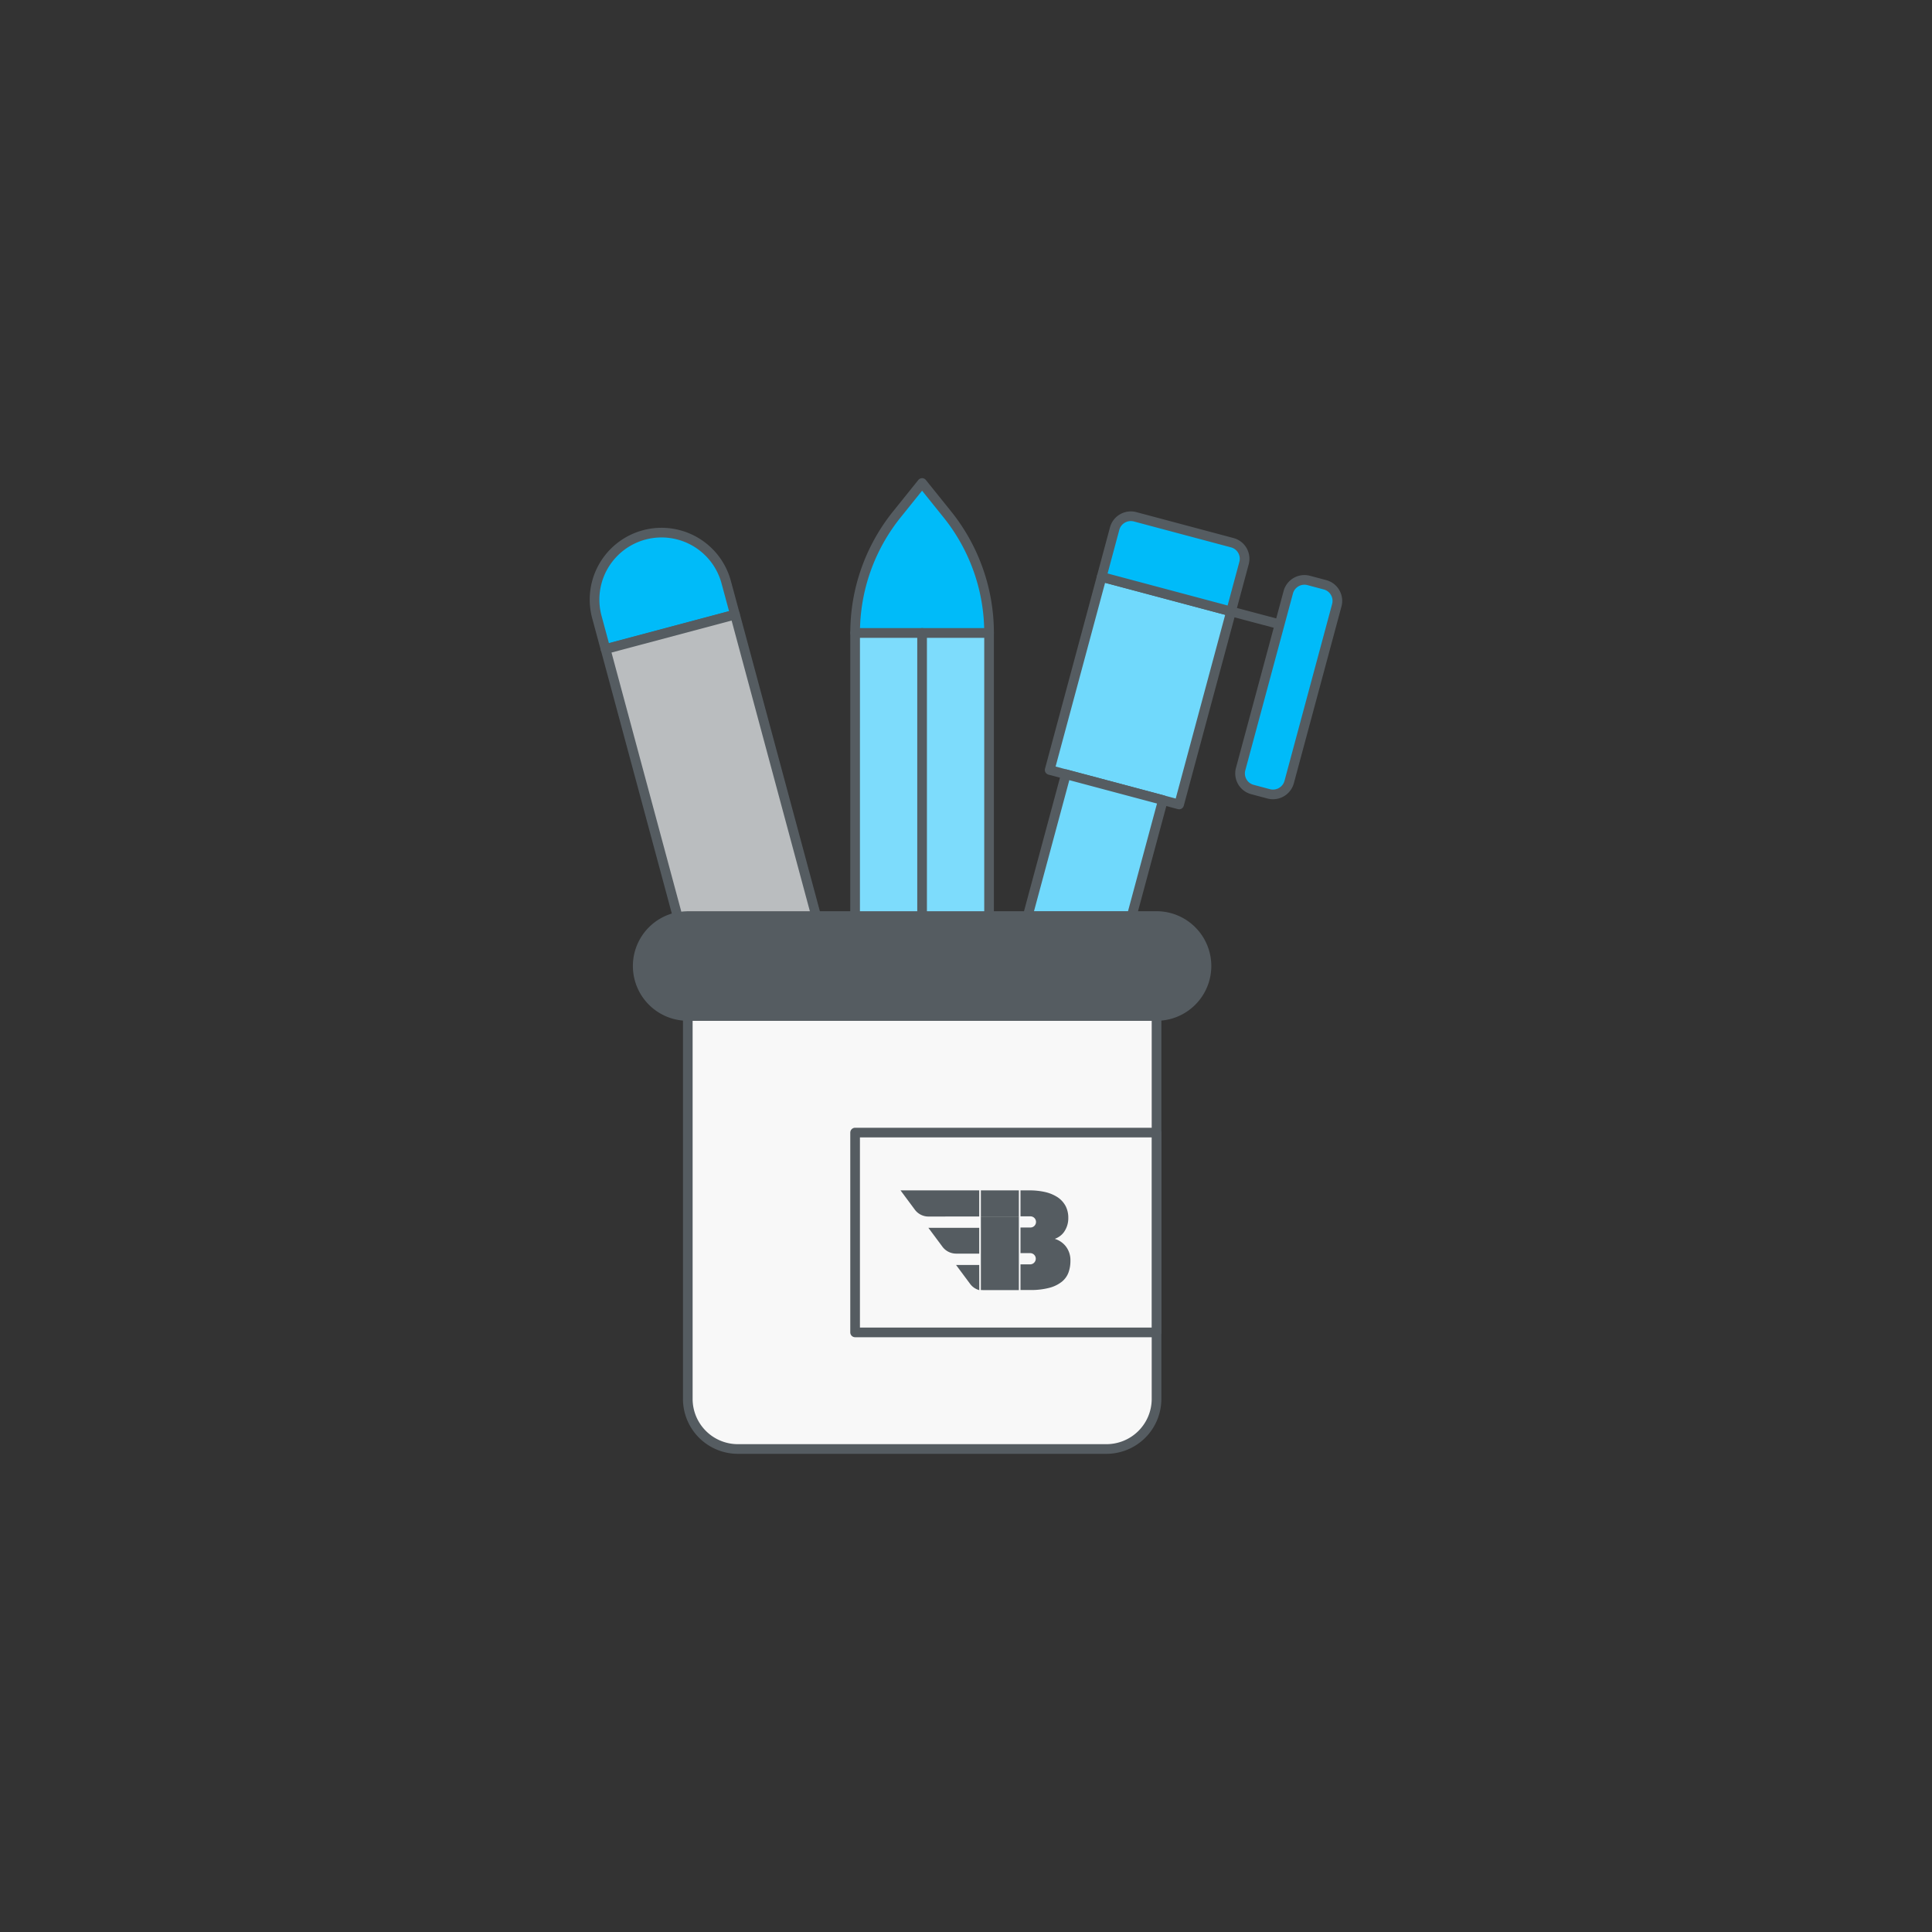 <svg id="Layer_1" data-name="Layer 1" xmlns="http://www.w3.org/2000/svg" viewBox="0 0 100 100"><rect x="0" y="0" width="100" height="100" fill="#333333" stroke="none"/><defs><style>.cls-1{fill:#f8f8f8;}.cls-2{fill:none;}.cls-2,.cls-3,.cls-5,.cls-6{stroke:#555c61;stroke-linecap:round;stroke-linejoin:round;stroke-width:0.5px;}.cls-3,.cls-9{fill:#555c61;}.cls-3,.cls-5,.cls-6{fill-rule:evenodd;}.cls-4{fill:#7ddcfc;}.cls-5{fill:#00bbf9;}.cls-6,.cls-8{fill:#70d9fc;}.cls-7{fill:#babdbf;}</style></defs><path class="cls-1" d="M57.26,75H38.2a2.593,2.593,0,0,1-2.6-2.586V52.586H59.862V72.414A2.593,2.593,0,0,1,57.262,75"/><path class="cls-2" d="M57.26,75H38.2a2.593,2.593,0,0,1-2.6-2.586V52.586H59.862V72.414A2.593,2.593,0,0,1,57.262,75Z"/><path class="cls-3" d="M59.861,52.586H35.594a2.586,2.586,0,1,1,0-5.172H59.861a2.586,2.586,0,1,1,0,5.172Z"/><path class="cls-4" d="M44.26,47.414h6.934V32.759H44.261Z"/><path class="cls-2" d="M44.26,47.414h6.934V32.759H44.261Z"/><path class="cls-5" d="M47.727,25l-1.3,1.618a9.787,9.787,0,0,0-2.166,6.141h6.933a9.79,9.79,0,0,0-2.166-6.141Z"/><path class="cls-2" d="M47.727,32.759V47.414"/><path class="cls-6" d="M61.031,41.639l-6.7-1.786,2.691-9.992,6.7,1.785Z"/><path class="cls-2" d="M63.722,31.647l2.512.668"/><path class="cls-5" d="M65.665,41.089l-.837-.223a.862.862,0,0,1-.614-1.053v0l2.467-9.159a.867.867,0,0,1,1.062-.609l.837.223a.862.862,0,0,1,.614,1.053v0l-2.467,9.16A.869.869,0,0,1,65.665,41.089Zm-1.943-9.442-6.7-1.787.672-2.5a.867.867,0,0,1,1.062-.61l5.022,1.339a.861.861,0,0,1,.614,1.051v0l-.673,2.5Zm-25.681.161-6.7,1.786-.45-1.666a3.465,3.465,0,0,1,6.7-1.785Z"/><path class="cls-7" d="M35.594,47.414h6.651l-4.2-15.6-6.7,1.785,3.737,13.872a2.6,2.6,0,0,1,.513-.053"/><path class="cls-2" d="M35.594,47.414h6.651l-4.2-15.6-6.7,1.785,3.737,13.872a2.6,2.6,0,0,1,.513-.053Z"/><path class="cls-8" d="M58.577,47.414l1.616-6-5.022-1.339-1.977,7.337Z"/><path class="cls-2" d="M58.577,47.414l1.616-6-5.022-1.339-1.977,7.337Z"/><path class="cls-1" d="M44.394,68.845h15.6V58.5h-15.6Z"/><path class="cls-2" d="M44.26,68.965h15.6V58.622H44.26Z"/><path class="cls-9" d="M50.685,64.887V63.552H48.053l.729.98a.885.885,0,0,0,.709.355Z"/><path class="cls-9" d="M50.685,65.474h-1.2l.728.98a.872.872,0,0,0,.475.323Z"/><path class="cls-9" d="M50.685,62.964v-1.35H46.611l.742,1a.879.879,0,0,0,.706.354Z"/><path class="cls-9" d="M55.17,64.516a1.143,1.143,0,0,0-.575-.393,1.025,1.025,0,0,0,.257-.135.926.926,0,0,0,.223-.223,1.263,1.263,0,0,0,.157-.314,1.244,1.244,0,0,0,.063-.408,1.318,1.318,0,0,0-.141-.622,1.275,1.275,0,0,0-.408-.449,2,2,0,0,0-.641-.27,3.6,3.6,0,0,0-.839-.088H52.82v1.344h.515v0a.289.289,0,0,1,0,.578H52.82v1.326h.5a.289.289,0,0,1,.276.194.293.293,0,0,1-.276.387h-.5v1.328h.487a3.739,3.739,0,0,0,1.015-.116,1.741,1.741,0,0,0,.643-.317,1.1,1.1,0,0,0,.34-.475,1.746,1.746,0,0,0,.1-.6A1.169,1.169,0,0,0,55.17,64.516Z"/><path class="cls-9" d="M52.736,62.964H50.77v3.807c.059,0,.119.006.182.006h1.784Z"/><path class="cls-9" d="M52.736,61.614H50.77v1.35c.059,0,.119,0,.182,0h1.784Z"/></svg>